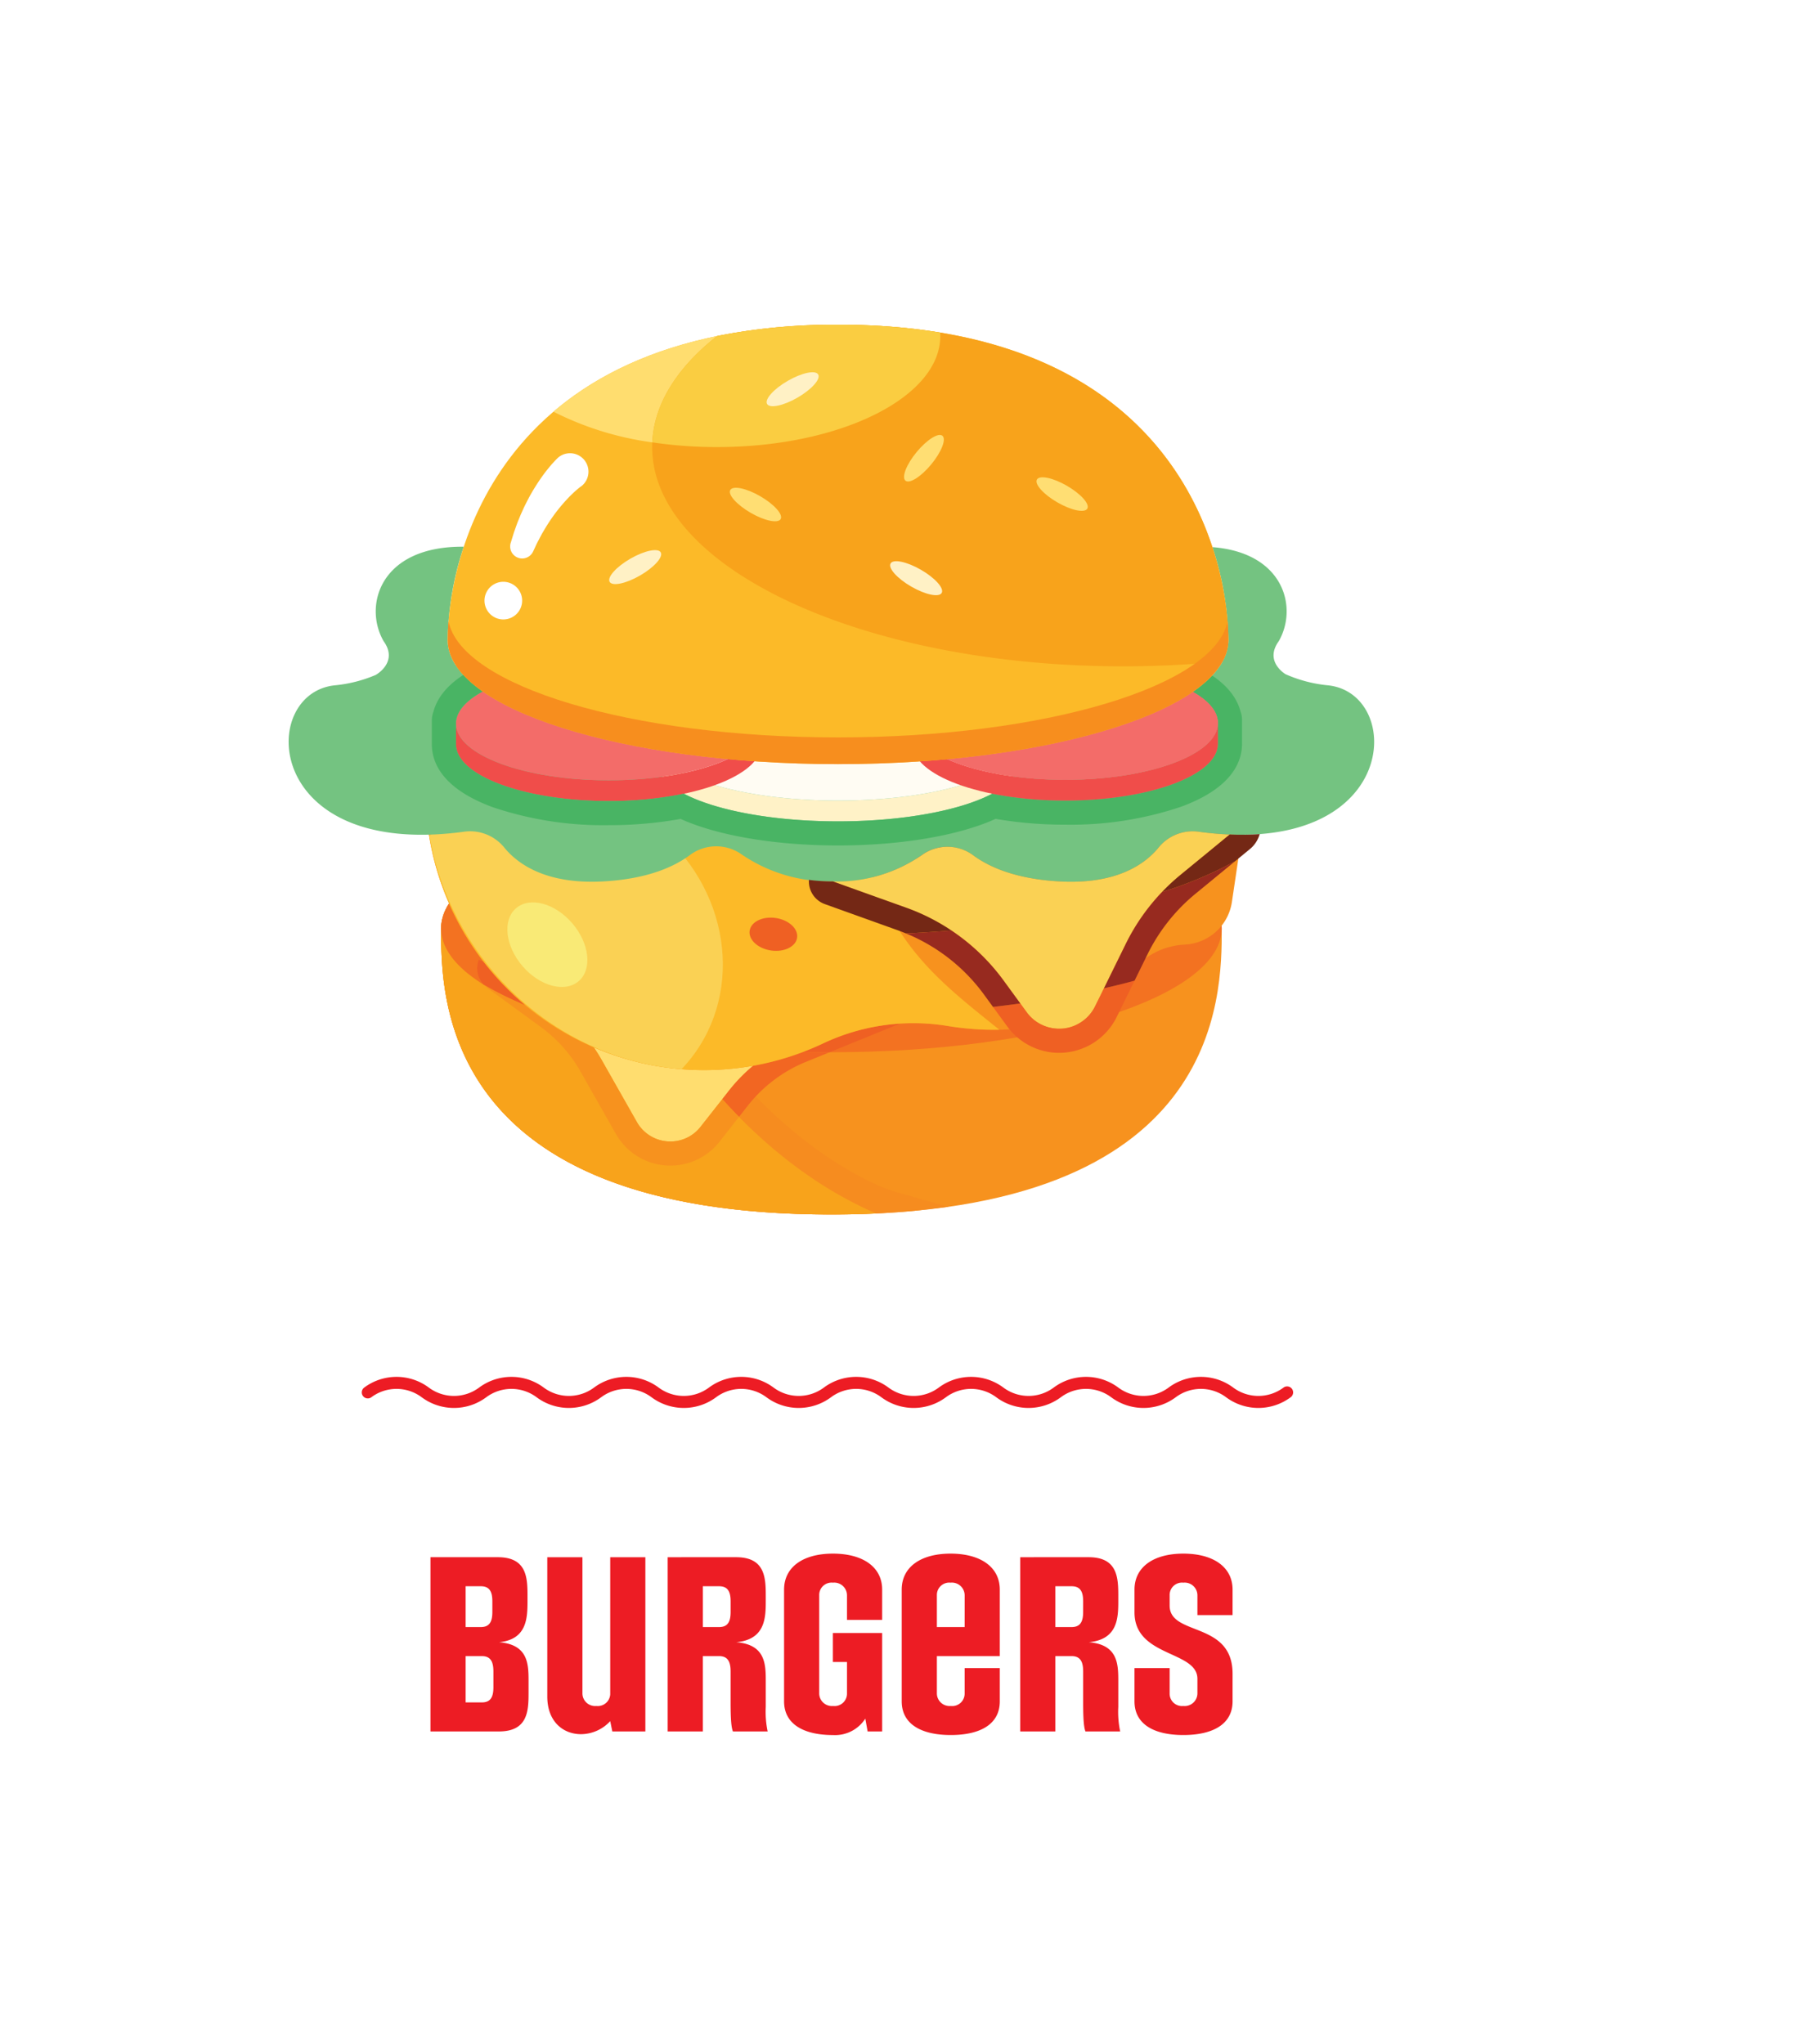 <svg xmlns="http://www.w3.org/2000/svg" width="300" height="340" viewBox="0 0 300 340">
  <g id="Group_1672" data-name="Group 1672" transform="translate(7434 1352)">
    <g id="Group_1663" data-name="Group 1663">
      <rect id="Rectangle_323" data-name="Rectangle 323" width="300" height="340" transform="translate(-7434 -1352)" fill="#fff"/>
      <path id="Path_2074" data-name="Path 2074" d="M-55.038,0c4.83,0,4.935-3.43,4.935-6.44V-8.435c0-2.835-.105-6.02-4.9-6.405,4.62-.455,4.725-3.99,4.725-6.86v-.84c0-3.01-.1-6.44-4.935-6.44h-11.2V0Zm-.91-7.35c0,1.61-.455,2.52-1.925,2.52h-2.695v-7.7h2.695c1.47,0,1.925.945,1.925,2.555Zm-.175-12.53c0,1.61-.455,2.52-1.925,2.52h-2.52v-6.79h2.52c1.47,0,1.925.91,1.925,2.52ZM-30.677,0V-28.98h-5.845V-6.16a2.075,2.075,0,0,1-2.31,1.925,2.108,2.108,0,0,1-2.31-2.135V-28.98h-5.845V-5.81c0,4.235,2.695,6.265,5.6,6.265a6.657,6.657,0,0,0,4.865-2.17L-36.173,0Zm20.335,0a15.913,15.913,0,0,1-.315-4.095v-4.34c0-2.835-.1-6.02-4.9-6.405,4.795-.455,4.9-3.99,4.9-6.86v-.84c0-3.01-.1-6.44-4.935-6.44H-26.968V0h5.845V-12.53h2.695c1.47,0,1.925.945,1.925,2.555v4.69c0,1.855,0,4.375.385,5.285ZM-16.5-19.88c0,1.61-.455,2.52-1.925,2.52h-2.695v-6.79h2.695c1.47,0,1.925.91,1.925,2.52ZM8.7,0V-16.38H.507v4.83H2.852v5.215a2.065,2.065,0,0,1-2.31,2.1A2.108,2.108,0,0,1-1.768-6.37V-22.645a2.053,2.053,0,0,1,2.275-2.1A2.12,2.12,0,0,1,2.852-22.61v4.06H8.7v-5.04c0-3.745-3.185-5.985-8.19-5.985-4.97,0-8.12,2.24-8.12,5.985V-5.005C-7.613-1.26-4.428.6.542.6A5.967,5.967,0,0,0,5.9-2.135L6.282,0ZM28.262-10.535H22.417v4.2a2.065,2.065,0,0,1-2.31,2.1A2.108,2.108,0,0,1,17.8-6.37v-6.16H28.262V-23.59c0-3.745-3.185-5.985-8.19-5.985-4.97,0-8.12,2.24-8.12,5.985V-5.005c0,3.745,3.185,5.6,8.155,5.6,5.005,0,8.155-1.855,8.155-5.6ZM22.417-17.36H17.8v-5.285a2.053,2.053,0,0,1,2.275-2.1,2.12,2.12,0,0,1,2.345,2.135ZM48.282,0a15.913,15.913,0,0,1-.315-4.095v-4.34c0-2.835-.105-6.02-4.9-6.405,4.795-.455,4.9-3.99,4.9-6.86v-.84c0-3.01-.105-6.44-4.935-6.44H31.657V0H37.5V-12.53H40.2c1.47,0,1.925.945,1.925,2.555v4.69c0,1.855,0,4.375.385,5.285Zm-6.16-19.88c0,1.61-.455,2.52-1.925,2.52H37.5v-6.79H40.2c1.47,0,1.925.91,1.925,2.52ZM66.973-9.59c0-8.82-10.465-6.2-10.465-11.34v-1.715a2.053,2.053,0,0,1,2.275-2.1,2.12,2.12,0,0,1,2.345,2.135v3.255h5.845V-23.59c0-3.745-3.185-5.985-8.19-5.985-4.97,0-8.12,2.24-8.12,5.985v3.78c0,7.49,10.465,6.335,10.465,11.06v2.38a2.12,2.12,0,0,1-2.345,2.135,2.053,2.053,0,0,1-2.275-2.1v-4.2H50.662v5.53c0,3.745,3.15,5.6,8.12,5.6,5,0,8.19-1.855,8.19-5.6Z" transform="translate(-7296 -1064.024)" fill="#ed1c24"/>
      <path id="Path_1784" data-name="Path 1784" d="M149.145,81.473c0,11.4,0,47.546-64.912,47.546s-64.91-36.149-64.91-47.546,29.061-20.637,64.91-20.637,64.912,9.24,64.912,20.637" transform="translate(-7379.973 -1279.023)" fill="#f7921e"/>
      <path id="Path_1785" data-name="Path 1785" d="M60.585,93.413a71.194,71.194,0,0,0-31-25.337c-6.493,3.213-10.259,7.036-10.259,11.138,0,11.4,0,47.546,64.912,47.546q4.422,0,8.446-.219s3.184-.185,4.7-.329,6.329-.728,6.329-.728l-8.013-2.257a29.439,29.439,0,0,1-5.2-2.006C79.38,115.652,69.33,106.312,60.585,93.413" transform="translate(-7379.973 -1276.765)" fill="#f68c1f"/>
      <path id="Path_1786" data-name="Path 1786" d="M84.235,126.091q3.867,0,7.431-.168c-12.844-5.586-24.607-15.843-34.7-30.725A66.5,66.5,0,0,0,24.824,70.222c-3.534,2.546-5.5,5.362-5.5,8.323,0,11.4,0,47.546,64.912,47.546" transform="translate(-7379.973 -1276.096)" fill="#f8a31b"/>
      <path id="Path_1787" data-name="Path 1787" d="M149.145,81.432c0,11.374-29.062,20.6-64.912,20.6s-64.91-9.222-64.91-20.6,29.061-20.6,64.91-20.6,64.912,9.222,64.912,20.6" transform="translate(-7379.973 -1279.023)" fill="#f37221"/>
      <path id="Path_1788" data-name="Path 1788" d="M85.96,89.436l-9.876,4.018a27.509,27.509,0,0,0-11.275,8.5l-4.718,6a6.4,6.4,0,0,1-10.6-.8L43.617,96.795a27.6,27.6,0,0,0-7.723-8.671L26.965,81.6c13.851,4.828,33.8,7.858,55.985,7.858,1.01,0,2.011-.008,3.01-.018" transform="translate(-7377.589 -1272.548)" fill="#ffdd6f"/>
      <path id="Path_1789" data-name="Path 1789" d="M65.3,91.671a27.582,27.582,0,0,0-3.752,1.876q4.522.211,9.232.22l12.7-5.172a3.994,3.994,0,0,0,1.67-1.279c-3.258.178-6.589.291-9.975.333Z" transform="translate(-7366.802 -1270.763)" fill="#ef6023"/>
      <path id="Path_1790" data-name="Path 1790" d="M24.153,80.539a4,4,0,0,0,.837,4.129,58.346,58.346,0,0,0,14.446,5.951,27.316,27.316,0,0,0-2.586-2.156l-8.938-6.535q-1.958-.683-3.749-1.413l-.009.024" transform="translate(-7378.543 -1272.885)" fill="#ef6023"/>
      <path id="Path_1791" data-name="Path 1791" d="M59.223,101.166A23.584,23.584,0,0,1,68.859,93.9l3.969-1.615c-3.134-.005-6.217-.08-9.232-.22a27.571,27.571,0,0,0-7.524,6.624l-1.1,1.4q1.374,1.523,2.777,2.952Z" transform="translate(-7368.853 -1269.282)" fill="#f26622"/>
      <path id="Path_1792" data-name="Path 1792" d="M55.766,109.752a6.362,6.362,0,0,1-5.573-3.242L44.315,96.147a27.609,27.609,0,0,0-5.138-6.516A58.346,58.346,0,0,1,24.732,83.68a4.024,4.024,0,0,0,.556.5l8.939,6.535a23.452,23.452,0,0,1,6.6,7.414l5.877,10.363a10.406,10.406,0,0,0,17.234,1.295l3.24-4.123q-1.4-1.427-2.776-2.952l-3.617,4.6a6.335,6.335,0,0,1-5.022,2.445" transform="translate(-7378.285 -1271.898)" fill="#f7921e"/>
      <path id="Path_1793" data-name="Path 1793" d="M52.253,35.462a4.432,4.432,0,0,0-3.275,2.818,14.894,14.894,0,0,1-16.747,9.641,14.683,14.683,0,0,1-4.81-1.8,2.892,2.892,0,0,0-3.963,1.106A46.309,46.309,0,0,0,83.344,112.11a35.135,35.135,0,0,1,20.824-2.957l.228.037c14,2.208,24.193-1.787,30.569-9.333a12.149,12.149,0,0,1,8.432-4.227l.34-.022a8.32,8.32,0,0,0,7.708-7.079l1.59-10.7a8.316,8.316,0,0,0-5.658-9.136l-.178-.058a12.594,12.594,0,0,1-7.387-6.434c-4.079-8.291-12.318-14.519-25.392-16.581l-.223-.034a34.7,34.7,0,0,1-18.814-9.13,46.071,46.071,0,0,0-24.5-11.995q-1.962-.311-3.91-.45a4.062,4.062,0,0,0-4.053,2.539,14.917,14.917,0,0,1-10.666,8.915" transform="translate(-7380.582 -1290.514)" fill="#f7921e"/>
      <path id="Path_1794" data-name="Path 1794" d="M104.4,106.778a46.613,46.613,0,0,0,8.377.59C97.5,95.191,91.575,90.22,83.692,54.848,80.7,41.435,68.458,34.929,55.941,31.731l-.005,0a14.86,14.86,0,0,1-3.683,1.322,4.432,4.432,0,0,0-3.275,2.818A14.9,14.9,0,0,1,32.231,45.51a14.655,14.655,0,0,1-4.81-1.805,2.894,2.894,0,0,0-3.963,1.107A46.308,46.308,0,0,0,83.343,109.7a35.141,35.141,0,0,1,20.826-2.957l.228.037" transform="translate(-7380.582 -1288.103)" fill="#fcba28"/>
      <path id="Path_1795" data-name="Path 1795" d="M55.317,65.326c-11.76-9.338-28.069-8.585-37.453,1.374,3.279,19.4,18.96,35.673,39.258,38.51.884.123,1.767.213,2.646.285.508-.533,1-1.086,1.465-1.673,9.09-11.447,6.442-28.681-5.917-38.5" transform="translate(-7380.428 -1279.673)" fill="#fad154"/>
      <path id="Path_1796" data-name="Path 1796" d="M38.525,76.722c2.873,3.353,3.345,7.662,1.055,9.624s-6.476.834-9.348-2.519-3.345-7.662-1.055-9.623,6.474-.836,9.348,2.518" transform="translate(-7377.352 -1275.154)" fill="#f9ea76"/>
      <path id="Path_1797" data-name="Path 1797" d="M60.316,54.133c2.179.324,3.765,1.8,3.545,3.288s-2.169,2.438-4.348,2.114-3.768-1.8-3.545-3.288,2.169-2.438,4.348-2.114" transform="translate(-7368.548 -1281.134)" fill="#ef6023"/>
      <path id="Path_1798" data-name="Path 1798" d="M42.35,65.915c2.179.324,3.767,1.8,3.545,3.288s-2.169,2.438-4.348,2.114S37.78,69.52,38,68.029s2.169-2.438,4.348-2.114" transform="translate(-7374.152 -1277.459)" fill="#f7921e"/>
      <path id="Path_1799" data-name="Path 1799" d="M62.788,75.235c2.179.324,3.765,1.8,3.545,3.288s-2.169,2.438-4.348,2.114-3.768-1.8-3.545-3.288,2.169-2.438,4.348-2.114" transform="translate(-7367.777 -1274.552)" fill="#ef6023"/>
      <path id="Path_1800" data-name="Path 1800" d="M79.165,48.121c2.179.324,3.767,1.8,3.545,3.288s-2.169,2.438-4.348,2.114-3.767-1.8-3.545-3.288,2.169-2.438,4.348-2.114" transform="translate(-7362.669 -1283.009)" fill="#ef6023"/>
      <path id="Path_1801" data-name="Path 1801" d="M83.937,66.153c2.179.324,3.767,1.8,3.545,3.288s-2.169,2.438-4.348,2.114-3.767-1.8-3.545-3.288,2.169-2.438,4.348-2.114" transform="translate(-7361.18 -1277.385)" fill="#ef6023"/>
      <path id="Path_1802" data-name="Path 1802" d="M25.195,42.946A14.659,14.659,0,0,0,30,44.748,14.892,14.892,0,0,0,46.75,35.1a4.2,4.2,0,0,1,.474-.931,26.281,26.281,0,0,1-22.7,8.491,2.775,2.775,0,0,1,.676.285" transform="translate(-7378.352 -1287.341)" fill="#f7be29"/>
      <path id="Path_1803" data-name="Path 1803" d="M91.488,46.233c.177.035.245.058.357.085s.19.052.286.079c.189.052.361.11.535.165.35.114.685.234,1.017.361.66.252,1.3.522,1.923.82a33.545,33.545,0,0,1,3.582,1.967c.562.374,1.135.728,1.671,1.131l.812.592.786.622c.531.4,1.019.858,1.524,1.287s.967.907,1.448,1.358a2,2,0,0,1-2.514,3.105l-.11-.077c-.487-.338-.96-.691-1.452-1.017s-.98-.651-1.494-.934a31.533,31.533,0,0,0-3.095-1.612,28.367,28.367,0,0,0-3.206-1.206c-.538-.169-1.078-.308-1.61-.429-.265-.06-.531-.113-.787-.156-.127-.021-.257-.045-.373-.058-.058-.007-.126-.018-.173-.022s-.126-.013-.1,0a3.067,3.067,0,1,1,.975-6.056" transform="translate(-7358.571 -1283.591)" fill="#fff"/>
      <path id="Path_1804" data-name="Path 1804" d="M104.467,61.769a3.13,3.13,0,1,0-.43-4.405,3.129,3.129,0,0,0,.43,4.405" transform="translate(-7353.77 -1280.463)" fill="#fff"/>
      <path id="Path_1805" data-name="Path 1805" d="M134.971,64.758,126.764,71.5A34.558,34.558,0,0,0,117.7,82.944l-5.114,10.4a6.659,6.659,0,0,1-11.355.987l-3.852-5.275A34.365,34.365,0,0,0,81.216,76.951L69,72.566a24.726,24.726,0,0,0,14.842-4.43,7.222,7.222,0,0,1,8.521.113c2.709,1.989,7.166,3.928,14.371,4.318,9.475.506,14.19-2.9,16.445-5.679a7.293,7.293,0,0,1,6.67-2.587c1.8.244,3.508.394,5.122.459" transform="translate(-7364.477 -1277.964)" fill="#fad154"/>
      <path id="Path_1806" data-name="Path 1806" d="M151.372,75.554a7.293,7.293,0,0,0-6.67,2.587c-2.255,2.783-6.969,6.186-16.445,5.679-7.205-.391-11.66-2.329-14.371-4.318a7.222,7.222,0,0,0-8.521-.113,24.726,24.726,0,0,1-14.842,4.43,25.892,25.892,0,0,1-15.264-4.543,7.313,7.313,0,0,0-8.579.193c-2.707,2-7.17,3.959-14.415,4.35-9.475.506-14.19-2.9-16.444-5.679a7.3,7.3,0,0,0-6.671-2.587C-4.361,80.089-5.17,52.476,7.718,51.2a22.88,22.88,0,0,0,6.766-1.727s3.832-2.1,1.318-5.6C12.4,38,15.161,28.01,29.125,28.151a51.526,51.526,0,0,0-2.674,15.516c0,11.4,29.059,20.637,64.91,20.637s64.91-9.239,64.91-20.637a51.5,51.5,0,0,0-2.653-15.447c11.967.922,14.237,10.116,11.028,15.654-2.157,3.006.353,4.968,1.111,5.468A22.754,22.754,0,0,0,172.8,51.2c12.888,1.279,12.08,28.893-21.432,24.357" transform="translate(-7386 -1289.219)" fill="#74c381"/>
      <path id="Path_1807" data-name="Path 1807" d="M106.592,53.14V56.6c0,5.21-13.366,9.435-29.854,9.435S46.883,61.811,46.883,56.6V53.14c0,5.214,13.366,9.439,29.854,9.439s29.854-4.226,29.854-9.439" transform="translate(-7371.376 -1281.424)" fill="#fff2c7"/>
      <path id="Path_1808" data-name="Path 1808" d="M106.59,55.385c0,5.211-13.366,9.437-29.853,9.437S46.883,60.6,46.883,55.385s13.366-9.437,29.854-9.437,29.853,4.226,29.853,9.437" transform="translate(-7371.376 -1283.667)" fill="#fffcf3"/>
      <path id="Path_1809" data-name="Path 1809" d="M72.01,50.569V54.03c0,5.21-11.372,9.435-25.4,9.435s-25.4-4.226-25.4-9.435V50.569c0,5.214,11.372,9.439,25.4,9.439s25.4-4.226,25.4-9.439" transform="translate(-7379.385 -1282.226)" fill="#f04d4a"/>
      <path id="Path_1810" data-name="Path 1810" d="M72.013,52.814c0,5.211-11.373,9.437-25.4,9.437s-25.4-4.226-25.4-9.437,11.373-9.437,25.4-9.437,25.4,4.226,25.4,9.437" transform="translate(-7379.385 -1284.469)" fill="#f36c69"/>
      <path id="Path_1811" data-name="Path 1811" d="M152.624,50.46c-.479-1.817-1.749-3.973-4.714-5.959a19.946,19.946,0,0,1-3.223,2.718c2.4,1.35,3.886,2.941,4.143,4.655h.043v3.992c0,5.212-11.373,9.437-25.4,9.437a61.884,61.884,0,0,1-12.133-1.144c-5.212,2.756-14.742,4.6-25.639,4.6s-20.415-1.845-25.63-4.6a61.409,61.409,0,0,1-12.507,1.224c-14.03,0-25.4-4.226-25.4-9.437V51.958H22.2c.268-1.776,1.864-3.42,4.419-4.8A19.582,19.582,0,0,1,23.4,44.4c-3.164,2.036-4.5,4.268-4.989,6.14a3.99,3.99,0,0,0-.257,1.414v3.994c0,3.054,1.744,7.343,10.052,10.429a57.522,57.522,0,0,0,19.359,3.015,67.227,67.227,0,0,0,11.961-1.04c6.123,2.779,15.744,4.415,26.176,4.415,10.448,0,20.08-1.641,26.2-4.425a67.806,67.806,0,0,0,11.57.967A57.514,57.514,0,0,0,142.828,66.3c8.308-3.087,10.053-7.376,10.053-10.43V51.874a4.008,4.008,0,0,0-.257-1.414" transform="translate(-7380.338 -1284.149)" fill="#49b464"/>
      <path id="Path_1812" data-name="Path 1812" d="M82.169,75.031,69.953,70.645a30.334,30.334,0,0,1-4-.258,4.178,4.178,0,0,0,.021.735A4.012,4.012,0,0,0,68.6,74.416L80.814,78.8c.43.155.855.321,1.277.493q3.845-.183,7.561-.485a34.268,34.268,0,0,0-7.482-3.778" transform="translate(-7365.43 -1276.044)" fill="#742815"/>
      <path id="Path_1813" data-name="Path 1813" d="M126.947,64.583a43.21,43.21,0,0,1-4.987.066l-8.209,6.739a34.613,34.613,0,0,0-3.04,2.825,66.236,66.236,0,0,0,12.159-5.126l2.434-2a4.931,4.931,0,0,0,1.643-2.506" transform="translate(-7351.466 -1277.855)" fill="#742815"/>
      <path id="Path_1814" data-name="Path 1814" d="M106.253,87.44a6.661,6.661,0,0,1-11.355.988l-1.072-1.469q-2.234.311-4.539.577l2.372,3.252a10.67,10.67,0,0,0,18.193-1.581l2.97-6.044q-2.456.671-5.093,1.274Z" transform="translate(-7358.148 -1272.059)" fill="#ef6023"/>
      <path id="Path_1815" data-name="Path 1815" d="M94.49,85.134a34.407,34.407,0,0,0-8.678-8.327q-3.711.3-7.561.485a30.275,30.275,0,0,1,13,10.2l1.475,2.023q2.306-.266,4.539-.577Z" transform="translate(-7361.591 -1274.042)" fill="#972a1f"/>
      <path id="Path_1816" data-name="Path 1816" d="M118.594,73.414l6.575-5.4a66.194,66.194,0,0,1-12.159,5.127,34.571,34.571,0,0,0-6.027,8.621l-3.638,7.4q2.633-.6,5.093-1.275l2.141-4.357a30.358,30.358,0,0,1,8.015-10.116" transform="translate(-7353.764 -1276.784)" fill="#972a1f"/>
      <path id="Path_1817" data-name="Path 1817" d="M129.871,50.505v3.457c0,5.214-11.373,9.439-25.4,9.439s-25.4-4.226-25.4-9.439V50.505c0,5.214,11.373,9.439,25.4,9.439s25.4-4.226,25.4-9.439" transform="translate(-7361.336 -1282.246)" fill="#f04d4a"/>
      <path id="Path_1818" data-name="Path 1818" d="M129.872,52.749c0,5.211-11.373,9.437-25.4,9.437s-25.4-4.226-25.4-9.437,11.373-9.437,25.4-9.437,25.4,4.226,25.4,9.437" transform="translate(-7361.337 -1284.49)" fill="#f36c69"/>
      <path id="Path_1819" data-name="Path 1819" d="M129.872,52.749c0,5.211-11.373,9.437-25.4,9.437s-25.4-4.226-25.4-9.437,11.373-9.437,25.4-9.437,25.4,4.226,25.4,9.437" transform="translate(-7361.337 -1284.49)" fill="#f36c69"/>
      <path id="Path_1820" data-name="Path 1820" d="M149.983,52.448c0,11.4-29.062,20.637-64.912,20.637s-64.91-9.24-64.91-20.637S26.55,0,85.071,0s64.912,41.052,64.912,52.448" transform="translate(-7379.711 -1298)" fill="#fcba28"/>
      <path id="Path_1821" data-name="Path 1821" d="M76.986,0A99.969,99.969,0,0,0,56.849,1.9C50.009,7.317,46.081,13.624,46.081,20.36c0,20.138,35.068,36.462,78.325,36.462,5.671,0,11.2-.282,16.526-.816a7.36,7.36,0,0,0,.967-3.558C141.9,41.05,135.507,0,76.986,0" transform="translate(-7371.626 -1298)" fill="#f8a31b"/>
      <path id="Path_1822" data-name="Path 1822" d="M60.752,1.45C54.177,6.652,50.293,12.681,50,19.122a51.632,51.632,0,0,1-16.433-5.1C40.038,8.5,48.832,3.894,60.752,1.45" transform="translate(-7375.529 -1297.548)" fill="#ffdd6f"/>
      <path id="Path_1823" data-name="Path 1823" d="M93.986,1.9c0,10.192-16.626,18.459-37.139,18.459A72.65,72.65,0,0,1,46.1,19.574C46.386,13.133,50.27,7.1,56.846,1.9c.058-.01.119-.025.181-.041A100.232,100.232,0,0,1,76.984,0,104,104,0,0,1,93.967,1.316c.01.2.018.39.018.586" transform="translate(-7371.622 -1298)" fill="#facd41"/>
      <path id="Path_1824" data-name="Path 1824" d="M85.072,56.92C50.61,56.92,22.426,48.382,20.3,37.6c-.1,1.2-.135,2.247-.135,3.124,0,11.4,29.062,20.637,64.912,20.637s64.913-9.24,64.913-20.637c0-.876-.039-1.929-.136-3.124C147.718,48.382,119.533,56.92,85.072,56.92" transform="translate(-7379.711 -1286.272)" fill="#f78e1e"/>
      <path id="Path_1825" data-name="Path 1825" d="M39.984,21.742c.016-.02-.052.031-.088.054s-.093.071-.139.1c-.1.07-.2.153-.3.235-.2.163-.405.34-.607.522-.4.367-.806.754-1.191,1.166a28.71,28.71,0,0,0-2.2,2.626,31.681,31.681,0,0,0-1.9,2.927c-.307.5-.559,1.031-.841,1.549s-.506,1.065-.764,1.6l-.059.121a2,2,0,0,1-3.715-1.467c.2-.628.378-1.266.592-1.894.23-.622.43-1.258.694-1.871l.379-.928.416-.914c.269-.614.593-1.2.9-1.808a33.711,33.711,0,0,1,2.15-3.474c.395-.564.821-1.115,1.271-1.66.226-.274.459-.542.707-.813.126-.135.247-.269.386-.408.07-.071.129-.134.209-.21s.133-.131.27-.249a3.067,3.067,0,0,1,3.828,4.792" transform="translate(-7377.238 -1292.922)" fill="#fff"/>
      <path id="Path_1826" data-name="Path 1826" d="M30.876,36.855a3.13,3.13,0,1,1-1.791-4.047,3.128,3.128,0,0,1,1.791,4.047" transform="translate(-7378.256 -1287.832)" fill="#fff"/>
      <path id="Path_1827" data-name="Path 1827" d="M59.389,24.84C57.074,23.5,55.555,21.8,56,21.043s2.671-.3,4.985,1.04,3.833,3.036,3.393,3.8-2.671.3-4.985-1.04" transform="translate(-7368.557 -1291.55)" fill="#ffde73"/>
      <path id="Path_1828" data-name="Path 1828" d="M98.264,23.517c-2.314-1.336-3.833-3.036-3.394-3.8s2.671-.3,4.985,1.04,3.833,3.036,3.394,3.8-2.671.3-4.985-1.04" transform="translate(-7356.431 -1291.963)" fill="#ffde73"/>
      <path id="Path_1829" data-name="Path 1829" d="M80.09,16.838c1.7-2.062,3.626-3.281,4.3-2.722s-.15,2.683-1.847,4.745-3.626,3.282-4.3,2.724.148-2.684,1.847-4.747" transform="translate(-7361.668 -1293.639)" fill="#ffde73"/>
      <path id="Path_1830" data-name="Path 1830" d="M79.761,34.211c-2.347-1.355-3.889-3.079-3.443-3.852s2.709-.3,5.056,1.056,3.889,3.079,3.444,3.852-2.71.3-5.057-1.056" transform="translate(-7362.218 -1288.646)" fill="#fff1c5"/>
      <path id="Path_1831" data-name="Path 1831" d="M44.15,30.008c2.348-1.355,4.611-1.828,5.057-1.056s-1.1,2.5-3.444,3.852-4.61,1.828-5.056,1.056,1.1-2.5,3.443-3.852" transform="translate(-7373.326 -1289.084)" fill="#fff1c5"/>
      <path id="Path_1832" data-name="Path 1832" d="M65.722,10.254c-2.347,1.355-4.611,1.828-5.057,1.056s1.1-2.5,3.444-3.852,4.61-1.828,5.056-1.056-1.1,2.5-3.443,3.852" transform="translate(-7367.101 -1296.119)" fill="#fff1c5"/>
      <rect id="Rectangle_266" data-name="Rectangle 266" width="180.523" height="147.995" transform="translate(-7386 -1298)" fill="none"/>
      <path id="Path_1549" data-name="Path 1549" d="M0-1.219a7.994,7.994,0,0,1,9.555,0,7.993,7.993,0,0,0,9.555,0,7.994,7.994,0,0,1,9.555,0,7.993,7.993,0,0,0,9.555,0,7.994,7.994,0,0,1,9.555,0,7.994,7.994,0,0,0,9.555,0,7.993,7.993,0,0,1,9.555,0,7.994,7.994,0,0,0,9.555,0,7.993,7.993,0,0,1,9.555,0,7.994,7.994,0,0,0,9.555,0,7.994,7.994,0,0,1,9.555,0,7.993,7.993,0,0,0,9.555,0,7.994,7.994,0,0,1,9.555,0,7.993,7.993,0,0,0,9.555,0,7.994,7.994,0,0,1,9.555,0,7.994,7.994,0,0,0,9.555,0" transform="translate(-7372.838 -1119.195)" fill="none" stroke="#ed1c24" stroke-linecap="round" stroke-width="2"/>
      <path id="Path_1550" data-name="Path 1550" d="M0,5.025H157.206V-7.647H0Z" transform="translate(-7375 -1119.103)" fill="none"/>
    </g>
  </g>
</svg>

